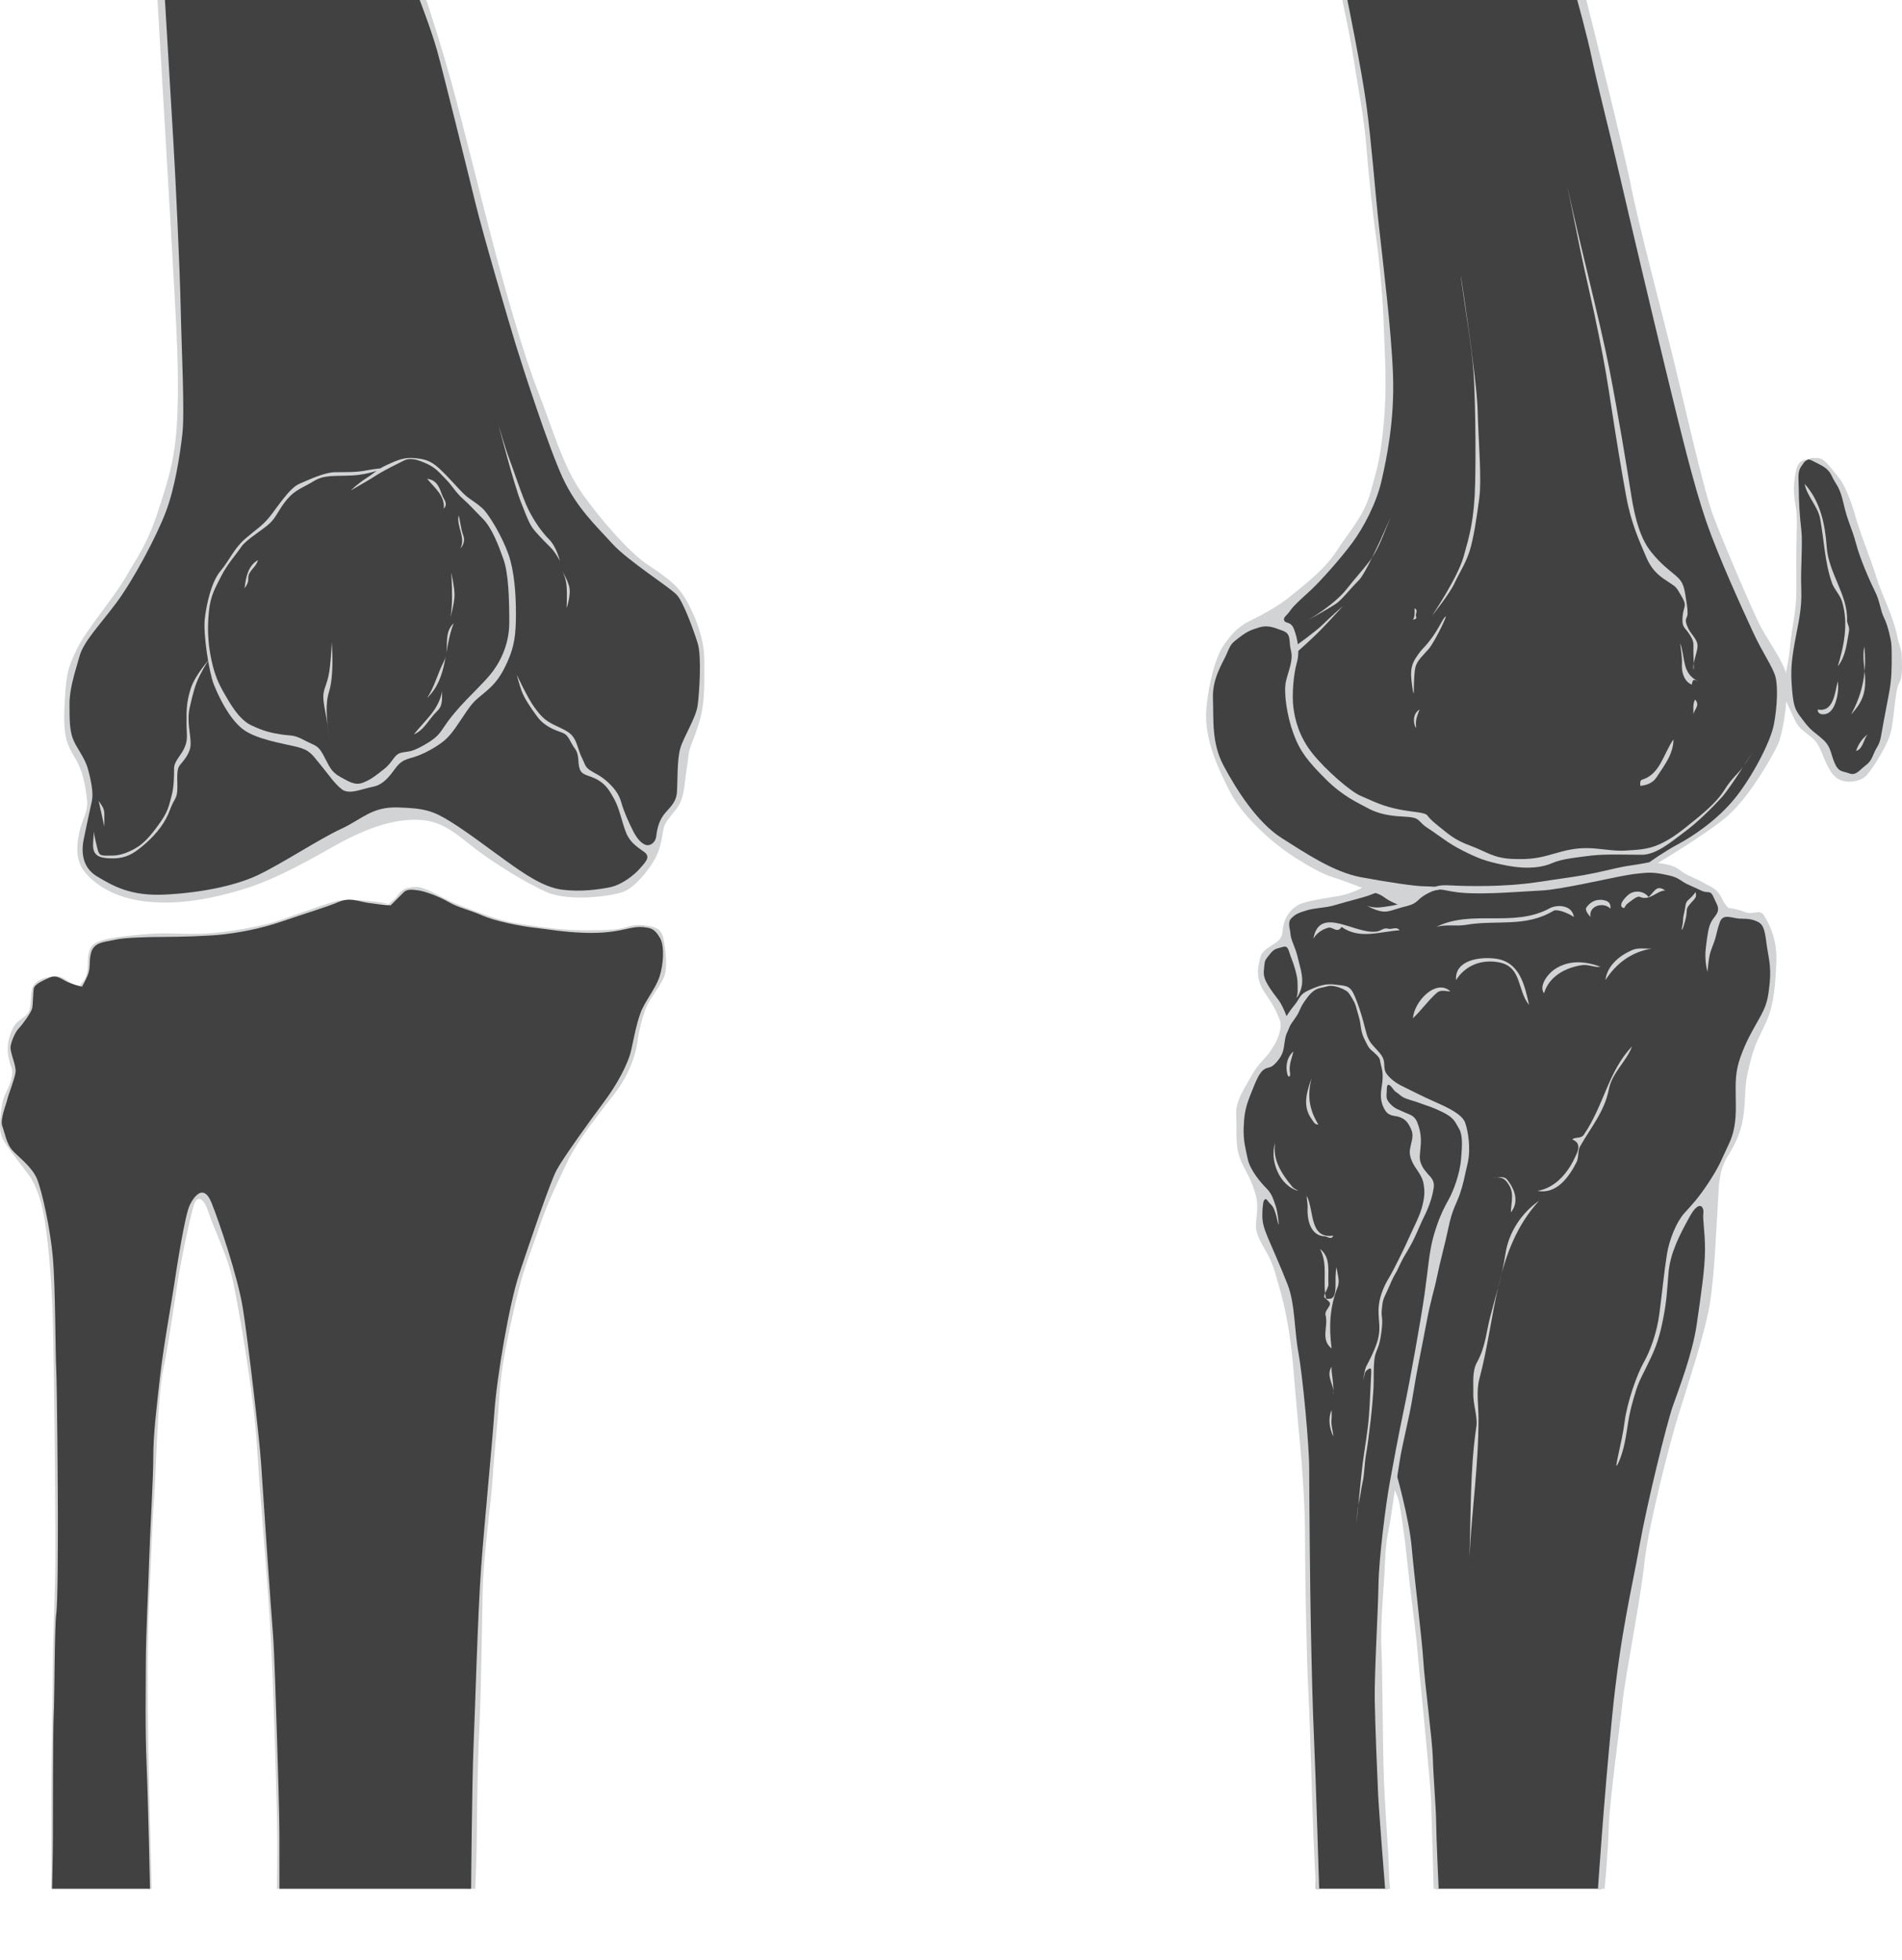 <?xml version="1.0" encoding="UTF-8" standalone="no"?>
<!-- Generator: Adobe Illustrator 12.0.1, SVG Export Plug-In . SVG Version: 6.00 Build 51448)  -->
<svg xmlns:dc="http://purl.org/dc/elements/1.1/" xmlns:cc="http://creativecommons.org/ns#" xmlns:rdf="http://www.w3.org/1999/02/22-rdf-syntax-ns#" xmlns:svg="http://www.w3.org/2000/svg" xmlns="http://www.w3.org/2000/svg" xmlns:sodipodi="http://sodipodi.sourceforge.net/DTD/sodipodi-0.dtd" xmlns:inkscape="http://www.inkscape.org/namespaces/inkscape" version="1.1" id="Layer_1" width="510.845" height="526.296" viewBox="0 0 510.845 526.296" overflow="visible" enable-background="new 0 0 510.845 526.296" xml:space="preserve" inkscape:version="0.47 r22583" sodipodi:docname="Knee_skeleton_lateral_anterior_views.svg"><defs id="defs169"><inkscape:perspective sodipodi:type="inkscape:persp3d" inkscape:vp_x="0 : 263.14801 : 1" inkscape:vp_y="0 : 1000 : 0" inkscape:vp_z="510.845 : 263.14801 : 1" inkscape:persp3d-origin="255.4225 : 175.43201 : 1" id="perspective173"/></defs><sodipodi:namedview pagecolor="#ffffff" bordercolor="#666666" borderopacity="1" objecttolerance="10" gridtolerance="10" guidetolerance="10" inkscape:pageopacity="0" inkscape:pageshadow="2" inkscape:window-width="645" inkscape:window-height="483" id="namedview167" showgrid="false" inkscape:zoom="0.44841684" inkscape:cx="255.4225" inkscape:cy="263.14801" inkscape:window-x="0" inkscape:window-y="0" inkscape:window-maximized="0" inkscape:current-layer="Layer_1"/>
<g id="g3">
	<path fill="#414142" d="M43.407,0h70.203c0,0,3.12,9.806,4.458,14.263c1.337,4.458,5.572,21.396,6.909,26.076   s6.909,27.412,8.469,32.538c1.56,5.126,5.348,16.938,6.686,21.396c1.337,4.457,7.8,24.292,9.806,28.526s8.023,15.155,13.595,20.727   c5.571,5.572,12.48,10.697,14.709,12.48c2.229,1.783,5.794,4.903,6.908,8.692c1.115,3.789,3.121,8.469,3.344,12.258   c0.222,3.789,0.222,10.029-0.669,13.595c-0.892,3.565-2.675,5.794-3.566,9.806c-0.891,4.011-0.891,8.691-1.56,11.589   c-0.668,2.897-1.337,4.681-2.674,6.24s-2.674,3.789-3.12,6.24c-0.446,2.452-1.114,5.126-2.897,7.578   c-1.783,2.451-6.017,6.686-10.474,7.354c-4.458,0.669-9.138,1.561-14.487,0c-5.349-1.56-12.035-6.018-16.938-9.36   c-4.903-3.343-9.583-7.8-14.041-9.583c-4.458-1.783-12.926-2.229-18.944,0.446c-6.017,2.674-20.503,11.144-25.629,13.371   c-5.126,2.229-14.709,6.018-21.395,6.464c-6.686,0.445-14.486,0.892-18.944-0.892c-4.457-1.783-9.806-4.903-10.697-7.355   c-0.892-2.451-1.114-8.022-0.223-10.474c0.892-2.452,2.452-8.023,1.561-10.921c-0.892-2.897-3.566-8.469-4.68-11.812   c-1.115-3.343-1.561-9.806-0.892-12.926c0.668-3.121,1.56-8.692,2.897-11.144c1.337-2.451,6.018-9.137,8.692-13.149   s8.469-12.481,10.475-17.161s4.903-12.703,6.24-18.274c1.337-5.572,2.006-14.041,2.006-20.504c0-6.463-1.56-37.664-1.56-42.79   S43.853,9.36,43.853,9.36L43.407,0z" id="path5"/>
	<path fill="#D1D3D4" d="M114.501,0c0,0,3.789,11.366,6.909,22.732s8.246,32.315,11.144,43.236   c2.897,10.92,8.023,29.195,11.812,38.779c3.789,9.583,6.686,20.058,11.589,27.189c4.903,7.132,13.149,16.492,17.829,19.612   c4.681,3.12,8.023,5.349,10.252,9.137c2.229,3.789,5.126,10.252,5.126,16.492c0,6.24,0.223,11.589-1.337,16.715   c-1.56,5.126-2.675,6.686-2.897,8.915s-0.668,4.458-0.892,6.686c-0.223,2.229-0.668,5.126-1.783,6.909   c-1.114,1.783-3.565,4.012-4.011,6.018s-0.446,4.012-1.783,7.132s-5.572,8.469-8.691,9.806c-3.121,1.338-14.932,2.897-20.95,0.224   c-6.017-2.675-14.041-7.801-18.498-11.144c-4.458-3.343-8.247-7.132-13.595-8.023s-13.372,0.223-24.738,6.687   c-11.366,6.463-18.275,9.806-24.96,11.812c-6.687,2.006-15.378,4.012-24.292,3.343c-8.915-0.668-14.041-4.012-16.938-6.908   c-2.897-2.898-3.566-6.018-2.675-10.921s2.675-6.018,2.229-9.806s-1.115-7.577-3.121-10.92c-2.005-3.343-3.343-5.349-2.897-14.264   s0.892-10.029,3.343-15.155c2.452-5.126,9.806-13.595,13.149-19.389c3.343-5.794,5.795-8.915,8.692-17.829   c2.897-8.915,4.68-14.264,5.126-25.853s-0.223-22.063-0.892-34.544C46.082,64.186,42.293,0,42.293,0h2.006   c0,0,1.56,26.521,2.229,37.441s1.783,34.767,2.006,45.465c0.223,10.697,1.114,27.858,0.446,33.652   c-0.668,5.795-2.006,14.486-4.458,20.95s-8.691,18.275-13.372,24.515s-8.692,10.252-9.806,14.263   c-1.115,4.012-2.674,8.469-2.674,12.703s0,6.909,0.891,9.36c0.892,2.452,3.12,4.903,4.012,8.023c0.891,3.12,1.56,6.686,1.114,8.692   s-1.783,8.246-2.229,10.475s-0.892,7.132,3.566,9.807c4.457,2.674,9.137,5.349,18.275,4.902c9.137-0.445,18.498-2.229,24.738-5.126   c6.24-2.897,16.715-9.806,22.51-12.48c5.794-2.674,8.246-6.017,15.377-5.794s9.36,0.891,14.041,3.788s10.475,7.354,15.155,10.698   c4.681,3.343,9.806,6.908,14.709,7.577c4.903,0.669,10.029,0,13.15-0.669c3.12-0.669,6.462-3.343,7.8-4.903   c1.337-1.56,3.12-3.119,1.337-4.457c-1.783-1.337-3.789-2.451-4.903-5.126c-1.115-2.674-1.783-6.463-3.121-8.914   c-1.337-2.452-2.229-4.012-4.458-5.349c-2.228-1.337-4.234-1.114-4.903-2.897c-0.669-1.783,0-3.789-1.337-5.572   c-1.337-1.783-1.56-3.566-3.343-4.234c-1.783-0.668-4.68-1.56-6.686-4.234c-2.006-2.675-3.565-5.126-4.234-6.909   c-0.668-1.783-1.337-4.457-1.337-4.457s2.897,6.24,4.681,8.691c1.783,2.452,2.897,3.566,5.125,4.68   c2.229,1.115,4.235,1.783,5.349,3.344c1.114,1.56,1.337,3.565,2.229,5.348s0.892,2.674,2.229,3.566   c1.336,0.892,2.674,1.337,4.457,2.897c1.783,1.56,3.343,3.343,4.012,5.794c0.668,2.452,2.006,5.35,3.12,7.577   c1.115,2.229,2.229,3.344,3.343,3.79c1.114,0.444,2.674-0.446,2.897-2.229c0.223-1.783,0.668-4.012,2.006-5.795   c1.337-1.782,3.343-3.119,3.565-6.017c0.223-2.897,0-8.691,0.892-11.812c0.891-3.12,4.234-8.246,4.68-11.589   c0.446-3.343,1.115-13.149,0-16.714c-1.114-3.566-3.789-10.92-5.572-12.927c-1.783-2.005-13.148-9.137-17.384-13.817   c-4.234-4.68-9.583-9.583-13.372-17.829c-3.789-8.246-10.697-29.641-12.48-35.436c-1.783-5.794-8.692-29.195-10.92-38.333   c-2.229-9.138-8.691-35.213-10.252-40.785C115.838,8.023,112.718,0,112.718,0H114.501z" id="path7"/>
	<path fill="#D1D3D4" d="M94.221,131.713c0,0,1.783-1.783,4.234-3.343s2.674-2.229,5.572-3.566c2.897-1.337,4.68-2.006,7.132-1.783   c2.451,0.223,4.234,0.446,6.686,2.674s4.68,4.903,6.463,6.686c1.783,1.783,3.121,2.228,5.126,4.011   c2.006,1.783,5.572,8.023,7.132,12.481c1.56,4.458,2.006,10.474,2.006,16.046s-0.446,8.692-2.229,12.704   c-1.783,4.012-3.343,6.017-6.018,8.246c-2.674,2.229-3.12,2.451-5.126,5.349c-2.005,2.897-3.789,6.018-6.017,7.8   c-2.229,1.783-5.572,3.566-7.8,4.234s-3.343,0.892-4.68,2.452c-1.337,1.56-3.12,4.903-6.463,5.572   c-3.343,0.668-6.463,2.228-8.469,0.668c-2.005-1.56-3.566-4.012-5.794-6.686s-2.674-3.789-6.24-4.68s-11.144-2.006-14.709-4.903   c-3.566-2.897-6.241-8.469-7.578-11.812c-1.337-3.343-2.897-13.594-2.452-17.606s1.783-10.029,4.234-12.926   c2.452-2.898,3.566-6.018,6.686-8.692c3.12-2.674,4.458-3.343,6.463-5.794c2.006-2.452,5.349-7.801,8.023-8.915   s6.686-3.12,9.806-3.12s5.794,0,8.023-0.446c2.229-0.446,4.903-0.668,4.903-0.668s-3.789,1.783-8.692,2.006   c-4.903,0.223-7.354-0.223-10.251,1.56c-2.897,1.783-4.903,2.229-7.132,4.903c-2.229,2.674-2.674,4.457-4.458,6.24   c-1.783,1.783-6.463,4.457-7.8,6.463c-1.337,2.006-3.789,4.68-5.349,7.8c-1.56,3.121-2.897,5.126-3.343,9.583   c-0.445,4.458-0.223,8.246,0.446,11.812c0.669,3.565,1.56,6.463,3.343,9.583c1.783,3.12,4.234,7.577,7.578,9.138   c3.343,1.56,5.125,2.006,8.023,2.452c2.897,0.446,3.343,0,6.24,1.56c2.897,1.561,3.565,1.115,5.126,4.012   c1.56,2.897,2.006,4.458,4.457,5.794c2.452,1.337,4.012,2.452,6.24,1.56s3.566-2.006,5.794-3.789   c2.229-1.783,2.452-3.789,4.458-4.234s2.452,0,6.018-2.006c3.565-2.006,4.234-3.12,5.571-5.126   c1.337-2.006,2.674-3.565,4.458-5.572c1.783-2.005,5.571-5.572,7.8-8.246c2.229-2.674,5.126-7.578,5.126-14.041   c0-6.463-0.223-13.149-1.56-16.938c-1.337-3.789-3.12-8.469-5.572-10.92c-2.452-2.452-3.343-3.566-5.349-5.349   c-2.005-1.783-2.897-3.566-4.457-5.126s-2.674-3.12-5.126-4.234s-4.457-1.783-6.24-0.892c-1.783,0.892-4.457,2.229-6.018,3.12   c-1.56,0.892-2.451,1.56-4.011,2.452S94.221,131.713,94.221,131.713z" id="path9"/>
	<path fill="#D1D3D4" d="M118.783,133.034c0.443,1.196,1.65,2.219,0.398,3.583c0.352-3.517-2.414-5.54-4.458-8.023   C117.372,128.901,118.009,130.942,118.783,133.034z" id="path11"/>
	<path fill="#D1D3D4" d="M124.428,143.788c0.458,1.193,0.157,2.5-0.789,3.527c1.554-3.059-1.133-5.9-0.446-8.915   C123.677,140.173,123.745,142.008,124.428,143.788z" id="path13"/>
	<path fill="#D1D3D4" d="M119.212,177.64c1.712-3.288-0.387-7.407,2.644-10.268c-2.679,6.616-1.454,14.671-7.132,20.058   C116.732,184.397,117.526,180.878,119.212,177.64z" id="path15"/>
	<path fill="#D1D3D4" d="M117.4,190.997c-2.206,2.047-3.332,4.986-6.241,6.239c2.995-3.826,6.675-6.574,7.577-11.589   C118.661,187.524,119.046,189.47,117.4,190.997z" id="path17"/>
	<path fill="#D1D3D4" d="M66.686,155.331c0.065,1.134-0.455,1.869-0.992,2.681c0.337-3.029,0.948-6.09,3.566-7.578   C68.868,152.342,66.569,153.322,66.686,155.331z" id="path19"/>
	<path fill="#D1D3D4" d="M89.095,172.498c0,0-0.223,6.24-0.892,9.138c-0.668,2.897-1.56,3.789-1.337,6.24   c0.223,2.451,0.891,4.903,1.114,6.909c0.223,2.006,0.668,4.68,0.668,4.68s-1.114-6.241-0.892-10.029   c0.223-3.789,0.892-3.12,1.337-7.577C89.541,177.401,89.095,172.498,89.095,172.498z" id="path21"/>
	<path fill="#D1D3D4" d="M120.964,165.812c0,0,0.446-2.006,0.446-5.572c0-3.565-0.223-6.463-0.223-6.463s0.891,3.789,0.891,6.017   C122.079,162.023,120.964,165.812,120.964,165.812z" id="path23"/>
	<path fill="#D1D3D4" d="M133.891,114.107c0,0,4.012,15.601,6.018,20.727c2.005,5.126,2.451,6.24,3.789,7.801   c1.337,1.56,2.897,3.12,4.234,4.457s2.452,3.566,2.452,3.566s-0.892-3.789-2.897-5.795c-2.005-2.005-4.011-4.903-5.572-8.023   c-1.56-3.12-4.234-11.366-5.125-13.595C135.896,121.016,133.891,114.107,133.891,114.107z" id="path25"/>
	<path fill="#D1D3D4" d="M150.828,153.109c0,0,1.115,1.56,1.337,4.234c0.223,2.674,0,6.018,0,6.018s1.337-3.789,0.669-6.018   C152.166,155.114,150.828,153.109,150.828,153.109z" id="path27"/>
	<path fill="#D1D3D4" d="M26.47,215.065c1.114,1.561,1.56,2.229,1.56,3.565c0,1.338,0,3.344,0,3.344s-0.669-2.897-0.892-4.012   C26.915,216.849,26.47,215.065,26.47,215.065z" id="path29"/>
	<path fill="#D1D3D4" d="M25.132,223.312c0.223,2.897-1.56,6.686,3.343,7.132c4.903,0.445,7.132-0.892,10.475-3.789   c3.343-2.897,5.572-6.018,6.687-9.138c1.114-3.12,2.005-2.897,2.005-6.017s-0.223-4.903,0.669-6.017   c0.891-1.115,2.897-3.12,2.897-5.795c0-2.674-1.114-6.018-0.223-9.806c0.892-3.789,1.337-5.794,2.675-8.469   c1.337-2.675,2.451-4.234,2.451-4.234s-3.789,4.234-4.903,7.8c-1.114,3.565-1.114,5.572-1.114,8.915   c0,3.343,0.446,4.457-0.446,6.686c-0.892,2.229-2.897,3.789-2.897,5.794s0,4.903-0.668,7.354c-0.668,2.452-0.891,4.011-2.897,6.909   c-2.006,2.897-4.012,5.35-6.018,6.686c-2.006,1.338-4.68,2.452-6.909,2.452s-3.343,0.223-3.789-0.892   C26.024,227.769,25.132,223.312,25.132,223.312z" id="path31"/>
	<path fill="#D1D3D4" d="M104.473,242.7c0,0-10.029-1.782-14.264-0.668s-12.926,4.457-16.492,5.571   c-3.565,1.114-12.926,2.897-18.721,3.12c-5.794,0.224-8.915-0.223-13.372,0c-4.457,0.224-10.029,0.892-12.257,1.337   c-2.229,0.446-4.458,1.115-5.126,2.675c-0.668,1.561-0.668,3.12-0.668,4.681c0,1.56-0.446,3.119-1.114,4.011   c-0.669,0.891-2.006,2.006-2.229,4.234c-0.223,2.229-0.668,3.789,0,6.018c0.669,2.229,0.892,3.566,2.897,5.125   c2.006,1.561,2.674,1.338,3.343,4.012c0.668,2.676,0.223,5.127,2.005,6.463c1.783,1.338,2.675,1.338,4.012,2.453   c1.337,1.113,2.006,1.113,2.229,3.342c0.223,2.229,1.337,4.012,2.674,6.24c1.337,2.229,6.909,6.91,10.252,10.475   c3.343,3.566,4.903,3.789,7.8,12.258s5.572,12.703,7.132,20.059c1.56,7.354,5.571,29.863,6.463,44.572s2.674,33.207,3.566,48.809   c0.892,15.6,1.56,41.898,1.783,50.145c0.223,8.246,0,19.611,0,19.611h1.337c0,0,0.446-21.84-0.446-38.109   c-0.891-16.27-1.114-25.629-2.006-41.453c-0.891-15.824-1.783-32.539-2.674-43.459c-0.891-10.92-2.006-22.732-2.897-26.297   c-0.892-3.566-1.337-7.801-2.452-13.15s-4.903-17.605-6.909-22.062c-2.005-4.459-4.011-7.578-6.017-10.029   c-2.005-2.453-6.463-6.688-8.915-8.916c-2.451-2.229-4.234-3.119-5.349-5.348c-1.115-2.229-1.337-2.898-1.783-4.904   c-0.445-2.006-1.56-2.674-3.12-3.342s-2.897-0.668-4.012-3.344c-1.114-2.674-1.337-3.789-2.005-5.348   c-0.668-1.561-4.012-2.676-4.68-5.35c-0.669-2.674-2.006-3.789-1.56-6.018s1.114-4.234,2.452-5.795   c1.337-1.559,1.337-3.565,1.56-5.571c0.223-2.006-0.668-2.229,0.892-4.012c1.56-1.783,2.229-1.783,5.349-2.006   c3.12-0.223,4.903-0.669,10.697-0.669s8.469,0.446,13.595,0c5.126-0.445,10.698-1.337,14.264-2.451   c3.565-1.114,7.131-2.451,11.143-3.565s6.24-2.229,8.692-2.897s3.789-0.892,6.017-0.892s5.126,0.669,5.126,0.669L104.473,242.7z" id="path33"/>
	<path fill="#D1D3D4" d="M29.589,255.404c0,0,2.006,0,9.138-0.223c7.132-0.224,9.36-0.224,13.372,0   c4.011,0.223,4.903,0.668,8.915,1.782s5.794,2.675,10.029,2.229c4.234-0.445,5.794-1.56,10.029-2.675   c4.234-1.113,5.349-2.451,6.018-3.565s1.783-1.337,2.675-2.896c0.891-1.561,2.005-2.675,2.005-2.675l0.668-0.892l-3.12,0.445   c0,0,0.223-1.113,2.229-1.337c2.006-0.223,2.897-0.223,4.457,0.224c1.56,0.445,1.114,1.56,2.897,0.891   c1.783-0.668,2.452-0.445,4.011-2.229c1.561-1.783,1.561-1.783,2.897-2.896c1.337-1.114,1.56-2.675,3.789-3.121   c2.229-0.445,3.12-0.445,6.018,0.892c2.897,1.338,4.68,2.675,10.252,4.681c5.571,2.006,8.469,3.343,14.709,4.234   s10.697,1.56,16.938,1.56c6.24,0,8.691-0.223,10.92-0.891c2.229-0.669,3.566-0.669,6.017-0.224   c2.452,0.446,3.343,1.338,3.789,3.566s1.114,7.354,0.223,9.806c-0.892,2.453-3.789,5.794-4.903,8.47   c-1.114,2.674-2.006,6.686-2.452,9.805c-0.446,3.121-2.229,8.246-5.572,12.703c-3.343,4.457-10.252,12.703-13.372,19.391   c-3.12,6.686-5.126,10.475-7.577,17.828c-2.452,7.355-3.789,9.361-6.24,20.059s-3.789,17.383-4.235,24.738   c-0.445,7.354-1.337,14.486-1.783,21.617s-2.452,20.727-2.674,30.311c-0.223,9.582-0.446,27.857-0.891,36.771   c-0.446,8.916-0.669,21.619-0.669,27.189c0,5.572-0.446,16.27-0.446,16.27h-2.674c0,0,0-22.955,0.892-43.682   c0.891-20.727,1.783-34.098,3.12-53.486c1.337-19.391,3.789-43.236,5.349-54.604c1.56-11.365,6.686-24.516,8.469-29.641   c1.783-5.127,8.023-15.602,10.252-19.836c2.229-4.234,9.583-10.697,12.257-15.377c2.675-4.68,2.675-7.131,2.675-8.691   s-0.223-2.229-2.006,0.223s-3.343,2.896-4.458,4.68c-1.114,1.783-3.343,4.234-3.343,4.234s3.343-5.348,5.126-7.799   c1.783-2.453,2.451-3.566,2.674-6.91c0.223-3.342-0.223-5.57-0.446-7.801c-0.223-2.229-0.223-3.342-0.223-3.342   s1.337,4.457,1.561,6.908c0.223,2.451-0.669,3.789,0,4.68c0.668,0.893,0.446,2.898,2.006-0.668c1.56-3.566,2.005-5.348,3.343-7.131   s3.12-4.457,4.012-6.687c0.892-2.229,1.114-5.349,0.668-7.131c-0.446-1.783-0.223-3.344-1.783-4.458   c-1.56-1.114-1.56-2.006-4.457-1.337c-2.897,0.669-8.469,2.006-16.27,1.783c-7.8-0.223-14.709-1.783-19.389-3.12   c-4.68-1.338-9.137-2.229-12.926-4.458c-3.789-2.229-6.686-3.565-8.469-3.788c-1.783-0.223-3.343-1.114-4.903,0.223   c-1.561,1.337-3.343,3.12-4.458,4.234s-4.68,3.12-4.68,3.12s1.337,0.669,3.566,0.669s4.457,0.445,4.457,0.445s-4.68,0.669-6.686,0   c-2.006-0.669-2.675-0.892-4.458-1.337c-1.783-0.446-1.783-0.892-2.674-0.446c-0.892,0.446-0.892,1.114-1.783,2.229   c-0.892,1.114-2.006,2.896-3.789,4.457c-1.783,1.56-4.68,3.343-7.578,4.234c-2.897,0.892-5.349,3.12-9.583,2.897   s-7.132-2.229-10.92-3.12c-3.789-0.893-5.572-1.337-9.583-1.561c-4.012-0.223-9.138,0-11.812,0s-9.806-0.445-9.806-0.445" id="path35"/>
	<path fill="#D1D3D4" d="M128.096,249.832c0,0,8.246,4.681,13.817,5.35c5.572,0.668,9.36,0.668,12.926,0.445   c3.566-0.223,13.818-1.783,16.046-2.006c2.229-0.223-15.824,1.337-20.058,1.337s-9.137-1.337-13.595-2.451   C132.776,251.393,128.096,249.832,128.096,249.832z" id="path37"/>
	<path fill="#D1D3D4" d="M139.908,259.639c0,0,1.114,2.229,5.794,2.451s6.686-0.445,8.691-1.114   c2.006-0.668,7.355-2.229,7.355-2.229s-7.577,2.674-11.366,2.674s-7.578-0.668-7.578-0.668L139.908,259.639z" id="path39"/>
	<path fill="#D1D3D4" d="M108.485,261.772c2.255,0.02,4.845-0.242,6.433,0.893c2.537,1.813,5.564,2.797,8.721,2.768   c-4.479,0.619-8.066-2.221-12.145-2.956c-1.761-0.317-4.399,0.017-6.576,0.727C106.02,262.526,107.015,261.759,108.485,261.772z" id="path41"/>
	<path fill="#D1D3D4" d="M130.832,263.363c1.082-0.418,1.708-1.773,3.059-1.496c-1.927,3.068-5.774,3.382-8.915,3.566   C126.508,263.65,128.886,264.117,130.832,263.363z" id="path43"/>
	<path fill="#D1D3D4" d="M102.178,265.839c0.371-0.627,1.561-0.248,1.403-1.297c-0.888,4.594-5.753,4.906-9.36,4.01   C97.039,267.556,100.349,268.941,102.178,265.839z" id="path45"/>
	<path fill="#D1D3D4" d="M128.252,321.195c-0.537,1.84-2.344,3.756-2.68,5.381c-2.066,9.982,0.716,19.295-2.591,28.82   c-4.443,12.803-4.765,25.895-6.237,39.227c-0.417,3.771-1.252,8.096-1.611,11.746c-1.866,18.984-2.235,37.932-2.191,56.969   c-0.73-26.34,1.963-52.545,3.168-78.893c0.656-14.338,4.525-26.969,7.436-41.473c0.237-1.18-1.3-1.193-1.625-1.098   c-3.125,0.92-3.476,4.646-5.414,6.91c2.342-5.969,7.577-7.355,6.686-17.83c-3.296,0.561-4.709,3.781-7.284,5.039   c-3.455,1.689-7.399,2.09-11.405,2.738c-2.387,0.385-3.606,3.441-3.824,4.811c-0.845,5.303-2.632,10.4-2.223,15.955   c0.315,4.279-2.862,7.666-4.237,11.574c0.342-5.721,6.635-10.768,2.847-15.844c-0.11-0.146-1.066,1.574-2.401,1.135   c5.852-2.977,3.806-9.912,5.969-15.082c0.352-0.842,1.401-1.705,2.166-2.064c3.256-1.529,7.075-1.736,10.452-2.867   c4.324-1.445,8.376-5.814,10.57-9.68c4.496-7.922,2.844-15.107,4.533-18.154c2.228-4.021,4.69-7.232,5.535-12.326   c0.019,0.77-0.237,1.91,0.48,2.047c2.181,0.418-0.613-2.908,1.748-2.939c-2.145,5.205-3.94,10.061-6.43,15.059   C128.296,313.154,129.367,317.378,128.252,321.195z" id="path47"/>
	<path fill="#D1D3D4" d="M74.327,339.396c-0.624-3.523-2.677-6.574-1.947-10.223c3.315,13.254,7.72,26.338,8.023,40.115   C79.112,359.126,76.159,349.748,74.327,339.396z" id="path49"/>
	<path fill="#D1D3D4" d="M90.725,324.285c-0.609,2.883-0.118,5.688-0.961,8.453c-0.279-8.008,0.731-18.783,8.914-22.287   C95.036,314.498,91.917,318.648,90.725,324.285z" id="path51"/>
	<path fill="#D1D3D4" d="M62.192,313.554c-0.654-2.318-1.828-4.346-2.293-6.668c0.796-0.107,1.613,0.09,1.688,0.9   c0.323,3.492,1.678,7.104,4.998,8.459C65.083,315.47,63.162,316.99,62.192,313.554z" id="path53"/>
	<path fill="#D1D3D4" d="M116.042,301.5c-0.704,0.355-1.275,0.787-1.764,1.375c-0.181-2.133,2.566-3.078,4.458-3.119   C117.842,300.349,117.004,301.011,116.042,301.5z" id="path55"/>
	<path fill="#D1D3D4" d="M41.73,279.712c0.069-0.453,0.5-1.037,1.231-0.908c-0.633,2.729,1.326,4.648,2.675,6.688   C43.63,284.023,41.278,282.681,41.73,279.712z" id="path57"/>
	<path fill="#D1D3D4" d="M38.603,279.595c0.599,0.582,1.306,0.904,1.238,1.885c-4.821-2.439-5.471-9.873-3.566-14.711   C35.6,271.109,35.139,276.23,38.603,279.595z" id="path59"/>
	<path fill="#D1D3D4" d="M54.918,300.261c1.381,1.732,3.256,1.887,4.981,2.613c-3.077,0.068-5.551-2.008-7.513-4.1   c-0.945-1.008-1.6-2.191-2.739-3.479C52.219,296.072,53.369,298.32,54.918,300.261z" id="path61"/>
	<path fill="#D1D3D4" d="M30.165,300.81c2.921,1.344,5.327,5.566,2.99,8.305c0.223-2.83-0.453-7.373-4.01-7.348   c-1.544,0.012-1.909,2.053-2.676,3.336c-0.178-4.711,3.884-9.098-0.653-12.662c-1.218-0.959-2.716-1.799-4.134-2.68   c-1.656-1.029,0.736-3.137-0.562-4.717c-3.122-3.799-6.357-0.107-9.36,1.338c4.415-4.73,4.357-11.201,2.229-16.938   c3.493,3.959,0.217,9.768,3.103,13.484c0.697,0.898,4.213-0.027,4.524,1.74c0.71,4.023,2.966,6.109,6.085,8.115   C30.73,294.732,26.979,299.343,30.165,300.81z" id="path63"/>
	<path fill="#D1D3D4" d="M39.939,319.408c-0.966,2.252-1.18,4.738-1.881,7.09c0-2.08-0.492-4.346,0.246-6.139   c1.333-3.24,3.1-7.062,0.632-10.344c-0.609-0.811-1.691,0.793-2.215-0.455c0.892,0,2.01-0.301,2.548,0.15   C42.125,312.105,41.296,316.25,39.939,319.408z" id="path65"/>
	<path fill="#D1D3D4" d="M89.095,410.519c0,0,1.783,26.074,2.229,33.652c0.446,7.576,1.114,14.709,1.114,18.498   s2.229,32.537,2.229,32.537s-2.229-47.693-2.674-53.264C91.546,436.371,89.095,410.519,89.095,410.519z" id="path67"/>
	<path fill="#D1D3D4" d="M22.124,264.765c0,0-1.114,0.334-3.008-0.781c-1.895-1.113-2.786-2.117-5.015-1.783s-3.9,0.892-5.015,2.341   c-1.114,1.447-0.557,5.459-1.337,7.131c-0.78,1.672-3.231,2.117-4.346,4.568c-1.114,2.451-1.671,4.791-1.114,7.689   c0.557,2.896,1.449,3.008,0.78,5.795c-0.668,2.785-2.229,4.346-2.563,7.242c-0.334,2.898-1.002,6.129,0.112,8.58   s5.014,7.133,7.131,10.029c2.117,2.898,3.455,7.244,4.234,12.035c0.78,4.791,1.672,12.814,2.118,24.293   c0.445,11.477,0.78,55.27,0.78,64.408c0,9.137-0.668,24.068-0.668,30.086s-0.446,26.299-0.446,32.984s0,27.857,0,27.857h0.668   c0,0,0.446-27.412,0.446-36.326c0-8.916,0.223-23.848,0.668-33.207c0.446-9.361,0.892-39.002,0.669-49.031   c-0.223-10.029,0-31.201-0.223-39.893c-0.223-8.691-0.892-18.498-2.229-24.516c-1.337-6.018-3.566-10.027-6.24-12.703   C4.852,308.892,2.4,308,1.955,305.103c-0.446-2.896-0.892-5.795-0.223-7.801s2.452-4.012,2.897-6.018   c0.446-2.006,0.669-4.68,0-6.24c-0.668-1.559-1.56-2.229-0.891-4.234c0.668-2.006,1.337-2.896,2.897-5.125s2.452-2.451,2.675-4.457   c0.223-2.006-0.669-2.676,0.223-4.682c0.891-2.004,0.891-2.896,2.674-3.342s1.56-1.115,3.566-0.223   c2.006,0.891,2.674,1.561,3.565,1.783C20.229,264.988,22.124,264.765,22.124,264.765z" id="path69"/>
	<path fill="#D1D3D4" d="M52.322,315.578c0,0-2.452,5.125-4.457,16.715c-2.006,11.59-5.126,24.516-5.795,33.652   c-0.668,9.139-5.126,36.773-5.349,45.91c-0.223,9.139-1.783,30.311-2.229,41.008s-1.56,45.688-1.56,45.688l2.452-50.145   c0,0,0.891-23.178,1.783-30.979s2.229-18.498,2.452-20.949c0.223-2.451,1.114-6.24,1.114-6.24s-1.337,29.641-1.56,36.996   c-0.223,7.354-0.892,23.4-0.668,29.641c0.223,6.24,0.223,25.852,0.445,32.984c0.223,7.131,0.669,17.383,0.669,17.383h1.114   c0,0-0.668-24.516-0.892-39.002c-0.223-14.484-0.223-28.971,0.223-38.332c0.446-9.359,0.892-22.287,1.337-27.635   c0.446-5.35,0.892-27.189,2.452-34.545c1.56-7.354,3.343-20.727,4.458-26.967c1.114-6.24,3.343-16.492,4.011-17.828   c0.669-1.338,1.783-1.561,3.12,1.113S52.322,315.578,52.322,315.578z" id="path71"/>
	<path fill="#D1D3D4" d="M37.613,330.064c0,0-1.115,2.229-0.669,6.908c0.446,4.682,0.223,10.922,0.223,10.922   s0.446-9.361,0.446-11.812S37.613,330.064,37.613,330.064z" id="path73"/>
	<g id="g75">
		<path fill="#414142" d="M361.214,0h63.517c0,0,3.343,12.035,5.126,19.835s6.909,29.641,9.137,37.888    c2.229,8.246,10.476,44.35,12.927,54.825c2.451,10.475,8.246,30.31,10.252,35.213c2.006,4.903,7.577,16.714,8.915,19.612    c1.337,2.897,3.788,6.909,4.902,9.36c1.114,2.451,2.452,7.131,2.452,7.131l2.006-0.668c0,0,0.223-5.348,0.891-9.806    c0.669-4.458,1.783-8.692,1.783-12.704c0-4.011,0-10.475,0-15.824c0-5.348-0.669-11.588-0.669-14.708c0-3.121,0-4.458,1.338-5.572    c1.337-1.114,3.12-2.229,4.902-0.669c1.783,1.561,4.458,3.343,6.018,7.132s4.681,14.709,6.909,20.058    c2.229,5.349,4.68,11.812,5.794,15.823c1.115,4.012,2.229,11.589,1.783,14.932c-0.445,3.343-1.114,9.36-2.006,12.703    c-0.892,3.344-2.006,6.687-3.565,8.915c-1.561,2.229-2.229,4.235-4.681,4.68c-2.451,0.446-5.349,0.223-6.909-2.897    c-1.56-3.12-2.228-4.68-3.788-6.463c-1.561-1.782-2.897-2.451-4.457-4.68c-1.561-2.228-3.12-6.24-3.12-6.24v-2.229l-2.452,1.115    c0,0-0.223,5.572-1.783,10.252c-1.56,4.68-3.565,9.36-6.462,13.594c-2.898,4.235-4.012,6.909-7.355,8.692    c-3.343,1.783-10.029,6.909-10.029,6.909l-7.354,4.68l-2.007,1.56c0,0,3.121,0.446,5.35,1.561s5.794,3.343,7.8,4.012    s3.12,0.892,4.012,2.229c0.892,1.338,2.897,4.234,2.897,4.234s2.229,0.669,4.234,1.114c2.006,0.446,4.012,1.114,4.68,1.114    c0.669,0,2.229,1.783,2.675,3.566c0.446,1.782,1.337,3.565,1.337,8.022c0,4.458-0.223,8.468-1.114,11.367    c-0.891,2.896-2.674,6.24-3.789,8.914c-1.113,2.674-2.005,4.682-2.896,9.361s-0.446,10.475-1.114,12.48    c-0.669,2.006-1.783,4.902-2.897,8.023c-1.114,3.119-3.12,8.021-3.12,8.021s-1.114,4.012-1.337,8.246    c-0.223,4.236,0.892,8.023-0.669,15.379c-1.561,7.354-1.783,14.039-3.343,20.057c-1.561,6.018-6.018,18.945-7.354,24.07    c-1.338,5.125-4.903,18.721-6.241,26.521c-1.336,7.801-5.349,27.635-6.908,39.893s-2.451,18.943-2.897,26.744    c-0.445,7.801-2.451,29.863-2.451,29.863h-44.351c0,0-0.668-28.973-1.783-38.777c-1.113-9.807-2.451-23.402-3.343-32.316    s-1.56-16.938-2.451-21.84c-0.892-4.904-2.229-12.703-2.229-12.703l-1.783-4.012c0,0-2.229,15.377-2.674,21.617    c-0.446,6.24-1.115,15.824-1.115,22.51s0.224,12.926,0.224,18.943s0.223,15.822,0.445,21.172s0.892,14.709,0.892,14.709    l0.892,10.697h-19.39c0,0,0-10.475-0.223-16.27c-0.223-5.793-0.669-20.725-0.892-29.418c-0.223-8.691-0.892-20.949-0.892-27.412    s0.446-13.594,0-20.949c-0.445-7.354-0.445-17.383-1.114-23.623s-1.114-17.385-2.229-25.186    c-1.114-7.799-2.897-17.16-4.012-20.947c-1.114-3.789-3.789-8.023-4.681-10.477c-0.891-2.451-1.336-5.348-1.113-7.799    s0.445-3.344-0.446-6.463c-0.892-3.121-3.565-6.018-4.011-9.139c-0.446-3.119-1.338-9.805,0-13.148    c1.336-3.344,2.005-6.686,4.68-9.584c2.674-2.896,5.349-6.24,5.795-7.576c0.445-1.338,0.445-5.572-0.446-7.801    s-2.897-4.012-3.789-6.463c-0.891-2.453-2.005-4.235-1.113-6.241c0.891-2.006,2.005-3.789,3.565-4.681    c1.56-0.891,2.674-1.114,2.896-3.119c0.224-2.006-0.891-3.121,0.892-4.903c1.783-1.783,2.675-2.229,5.572-2.897    c2.896-0.669,8.022-1.114,10.252-2.006c2.228-0.892,7.577-3.343,7.577-3.343s-4.012-0.224-8.246-2.229    c-4.234-2.006-10.475-4.234-16.047-8.691c-5.571-4.458-10.028-8.024-13.148-13.373s-5.795-8.469-6.687-14.932    c-0.891-6.463-1.113-9.806,0-14.041c1.114-4.234,2.006-8.246,3.566-10.475c1.56-2.228,6.686-5.348,9.36-7.131    c2.674-1.783,7.354-4.011,10.92-7.578c3.566-3.565,8.246-7.8,12.035-13.149c3.788-5.349,6.909-9.137,8.469-15.6    c1.561-6.463,3.12-16.493,3.12-24.738c0-8.246-0.223-15.155-0.892-22.063c-0.668-6.909-1.114-11.812-1.783-18.721    c-0.668-6.909-1.337-15.824-2.451-23.847c-1.114-8.023-2.229-14.263-2.897-19.612S361.214,0,361.214,0z" id="path77"/>
		<path fill="#414142" d="M22.012,264.988c0,0-2.897-0.67-4.458-1.561c-1.56-0.892-2.674-1.56-4.234-0.892    c-1.56,0.669-4.011,1.783-4.234,2.898c-0.223,1.113-0.223,4.234-0.446,5.35c-0.223,1.113-2.674,4.457-3.566,5.348    c-0.891,0.891-2.006,3.344-2.229,4.902c-0.223,1.561,1.56,5.127,1.337,6.91c-0.223,1.783-2.006,6.24-2.229,7.354    c-0.223,1.115-2.006,5.35-1.337,7.133c0.668,1.783,1.114,4.68,2.674,6.463s5.349,4.457,6.686,7.801    c1.337,3.342,3.566,13.371,4.234,21.172c0.668,7.799,0.668,25.406,0.891,29.863c0.223,4.457,0.446,33.43,0.446,39.447    s0,23.178-0.446,26.299c-0.446,3.119-0.446,23.178-0.668,26.967s-0.223,29.863-0.223,33.43s-0.223,13.371-0.223,13.371h26.298    c0,0-0.446-22.285-0.892-32.984c-0.446-10.697-0.223-20.502-0.223-27.635c0-7.131,0.668-20.281,0.892-27.635    c0.223-7.355,1.114-21.842,1.114-27.859s0.892-13.148,1.783-21.172s3.12-20.281,3.789-24.738    c0.669-4.457,2.897-18.943,4.234-21.617c1.337-2.674,3.789-5.572,5.795-0.668c2.005,4.902,7.131,20.057,8.469,28.525    s4.458,34.768,4.903,41.898c0.445,7.133,2.674,39.67,3.12,44.797c0.446,5.125,0.892,21.617,1.115,28.08    c0.223,6.465,0.668,21.842,0.668,26.299s0,14.709,0,14.709h51.482c0,0,0.223-28.525,0.668-38.777s1.115-34.99,2.006-47.248    c0.892-12.258,2.897-32.316,3.566-41.898c0.669-9.584,4.012-29.195,6.686-37.219s8.246-24.516,10.029-27.857    c1.783-3.344,9.361-13.818,12.704-18.275c3.343-4.459,6.463-10.029,7.354-14.041c0.892-4.012,1.337-6.686,2.452-9.807    c1.114-3.119,4.011-6.463,5.126-9.806c1.114-3.343,1.337-8.246,0.223-10.252c-1.114-2.005-2.006-2.674-3.343-2.896    c-1.337-0.223-2.451-0.446-5.348,0.223c-2.898,0.669-6.463,1.337-12.035,1.114s-8.915-0.892-12.926-1.337    c-4.012-0.446-10.697-1.783-14.264-3.343c-3.565-1.561-6.24-2.006-8.915-3.566c-2.674-1.56-6.463-2.897-8.023-3.12    s-3.12-0.445-4.012,0.446s-3.566,3.565-3.566,3.565s-3.12-0.223-6.017-0.669c-2.897-0.445-4.903-1.56-8.023-0.223    c-3.12,1.337-8.469,2.897-14.932,5.126c-6.463,2.229-12.257,3.12-16.046,3.566c-3.789,0.445-11.812,0.668-16.046,0.668    s-10.475,0.223-12.48,0.669c-2.006,0.445-4.458,0.668-5.572,1.56s-1.337,1.783-1.56,3.12s0,2.675-0.445,4.235    C23.35,262.759,22.012,264.988,22.012,264.988z" id="path79"/>
		<path fill="#D1D3D4" d="M426.067,0c0,0,10.029,39.893,12.034,50.145c2.007,10.252,8.469,34.544,11.144,45.464    s8.246,35.658,10.698,42.345c2.451,6.686,10.92,26.521,12.926,30.31c2.006,3.789,6.24,9.583,6.909,12.926    s-0.446,15.155-2.452,19.167c-2.005,4.011-8.022,14.486-14.04,19.389c-6.018,4.903-18.052,12.035-18.052,12.035    s3.788,0.224,5.794,1.783s2.675,1.56,4.903,2.675c2.229,1.113,2.451,1.336,3.789,2.005c1.337,0.669,2.451,2.229,2.896,3.344    c0.446,1.113,1.561,2.229,1.561,2.229s2.229,0.223,4.457,1.114s4.012-0.892,5.126,0.892c1.114,1.782,3.565,6.017,3.343,12.257    c-0.223,6.24-0.669,11.812-2.674,16.269c-2.006,4.457-2.897,5.35-4.234,10.475c-1.338,5.127-1.338,6.018-1.561,10.697    s-0.892,8.023-2.674,11.59c-1.783,3.566-3.121,4.68-3.789,8.023c-0.669,3.344-0.446,3.119-0.892,10.029    c-0.445,6.908-0.892,19.611-2.451,27.189c-1.561,7.576-5.572,19.834-8.023,27.635c-2.452,7.801-8.246,30.756-9.138,39.67    s-5.126,30.533-5.794,36.773c-0.669,6.24-3.566,26.967-3.789,34.32c-0.223,7.355-1.114,16.492-1.114,16.492h-1.783    c0,0,1.561-23.623,3.789-46.133s5.349-34.543,7.354-45.91c2.005-11.367,7.354-32.984,8.914-37.441    c1.561-4.457,5.35-14.264,6.464-22.064c1.113-7.799,2.229-14.932,2.229-20.057c0-5.127-0.669-8.023-0.446-9.807    s-1.114-3.789-3.788,1.115c-2.675,4.902-5.126,9.582-5.572,14.932c-0.445,5.348-0.445,7.354-1.561,12.926    c-1.113,5.572-2.451,8.469-4.457,12.48c-2.005,4.012-2.229,4.457-3.343,8.246s-1.337,5.572-1.783,8.469    c-0.445,2.896-1.113,6.463-2.451,9.137c-1.337,2.676,1.114-5.793,1.783-11.143c0.668-5.35,3.343-12.926,5.126-16.047    c1.782-3.119,3.565-8.021,4.234-13.148c0.669-5.125,1.337-11.59,2.006-15.824c0.668-4.234,2.675-8.914,4.68-11.143    c2.006-2.229,3.789-4.012,6.687-8.469c2.896-4.457,3.12-5.572,5.349-10.252s1.782-9.807,1.782-12.926    c0-3.121-0.222-6.24,1.338-10.475s2.897-6.463,4.903-10.029s2.451-5.127,2.897-9.807c0.445-4.68-0.446-7.131-0.892-10.697    c-0.446-3.566-0.892-4.903-2.229-5.572c-1.337-0.669-2.451-0.892-4.68-0.892s-4.681-1.56-5.572,0.892    c-0.891,2.452-0.891,3.566-1.56,5.349c-0.668,1.783-1.114,2.897-1.337,4.234c-0.223,1.338-0.446,3.789-0.446,3.789    s-0.892-2.897-0.445-6.463c0.445-3.565,0.669-5.571,1.561-7.132c0.891-1.56,2.451-2.451,1.337-4.681    c-1.114-2.228-1.114-3.119-2.452-3.119c-1.337,0-2.006-0.669-4.68-1.783s-2.674-2.006-5.572-2.675    c-2.896-0.668-4.68-0.892-6.908-0.668c-2.229,0.223-2.675,0.223-6.24,0.892c-3.565,0.668-16.27,3.565-20.949,3.788    c-4.681,0.223-14.71,1.114-20.949,0.669c-6.24-0.446-6.018-1.783-9.584,0c-3.565,1.783-2.451,2.674-6.017,3.565    c-3.566,0.892-4.903,1.783-6.909,1.338c-2.006-0.446-3.789-1.561-3.789-1.561s1.56,0.892,4.458,0.445    c2.896-0.445,3.788-0.445,6.463-1.783c2.674-1.336,1.56-1.56,4.903-2.674c3.343-1.114,2.896-1.561,7.131-1.337    c4.234,0.223,14.041,0.445,22.955-0.892c8.915-1.337,11.144-1.56,15.378-2.451s6.464-1.561,9.583-2.007    c3.121-0.444,5.126-0.891,5.126-0.891s4.012-2.897,7.801-4.903s10.475-6.463,15.155-12.258c4.68-5.794,9.583-15.155,10.474-19.835    c0.892-4.68,1.114-10.029,0.446-12.703c-0.669-2.675-3.343-6.24-6.018-12.035c-2.674-5.794-9.36-20.281-12.703-30.087    c-3.343-9.806-6.686-23.623-10.698-40.115c-4.011-16.492-9.583-40.116-12.257-51.705c-2.675-11.589-6.24-25.406-7.578-31.87    C426.291,9.583,423.616,0,423.616,0H426.067z" id="path81"/>
		<path fill="#D1D3D4" d="M361.882,0c0,0,3.789,18.498,5.126,28.304c1.338,9.806,2.229,22.063,3.343,32.315    c1.115,10.252,3.344,27.858,3.789,40.116s-1.782,22.732-3.12,28.527c-1.337,5.794-4.68,12.257-7.8,16.492    c-3.121,4.234-8.692,10.475-11.366,12.927c-2.675,2.451-4.457,4.011-5.349,5.348c-0.892,1.337-2.006,1.783-1.561,2.675    s1.783,0,2.675,2.451c0.892,2.452,1.56,5.794,0.668,8.915c-0.891,3.12-1.337,8.692-0.891,12.035    c0.445,3.343,1.56,7.801,5.125,12.258c3.566,4.457,10.252,10.251,12.927,11.366c2.675,1.115,5.126,2.452,8.914,3.343    c3.789,0.892,6.018,0.892,7.801,1.337c1.782,0.445,0.446,0.445,3.789,3.12s4.68,4.012,8.914,5.572    c4.234,1.56,6.24,3.343,11.144,3.565s7.354-0.223,11.144-1.337c3.788-1.115,6.017-1.561,9.138-1.561    c3.119,0,7.131,0.892,10.251,0.669c3.12-0.224,6.018-0.224,9.36-1.783s5.795-3.566,9.36-6.463c3.566-2.897,6.24-5.349,8.023-8.246    s3.788-4.457,4.903-6.018c1.114-1.56,2.674-4.234,2.674-4.234s-6.018,9.806-8.469,12.48c-2.451,2.675-6.463,6.687-9.807,9.138    c-3.343,2.451-7.577,6.24-11.588,6.24c-4.013,0-10.029-0.223-13.596,0.223c-3.565,0.446-8.022,0.892-10.474,2.006    c-2.452,1.114-6.464,1.783-12.259,0.668c-5.794-1.113-7.8-2.005-11.812-4.011s-6.24-4.012-9.36-6.018s-1.56-2.897-6.686-3.12    s-7.801-1.337-9.807-2.451s-6.24-2.897-10.92-7.578c-4.681-4.68-6.909-7.354-8.691-12.257c-1.783-4.903-2.675-11.144-2.007-14.041    c0.669-2.898,2.007-5.572,1.338-8.247c-0.669-2.674,0.223-4.457-2.229-5.349c-2.452-0.891-4.012-1.56-6.24-0.891    c-2.229,0.668-3.344,1.114-5.349,2.674c-2.007,1.561-2.229,1.561-3.344,4.234c-1.114,2.675-4.012,6.687-3.789,12.258    c0.224,5.571-0.445,11.812,2.898,18.052c3.343,6.24,8.914,15.155,15.601,19.39c6.686,4.234,14.04,9.137,21.172,10.475    c7.132,1.337,14.709,2.451,16.938,2.451s6.909,0.445,6.909,0.445s-7.132,0.892-8.246,2.229c-1.114,1.337-3.343,2.674-3.343,2.674    s-1.114,0.223-3.789-1.114s-2.006-1.56-4.458-2.451c-2.451-0.892-4.011-1.561-8.245-3.12c-4.234-1.561-4.903-1.114-12.48-5.795    c-7.578-4.68-15.155-12.035-18.275-18.052s-7.132-14.486-6.463-22.286c0.669-7.8,2.674-14.264,4.457-16.938    s3.789-5.125,6.909-6.686c3.12-1.56,7.577-3.789,11.366-6.909c3.788-3.12,9.137-7.131,12.257-12.035    c3.121-4.903,7.355-9.36,9.139-15.824c1.782-6.463,2.674-8.915,3.565-18.943s0.223-17.606,0-24.961s-1.114-17.606-2.006-23.847    s-2.006-16.27-2.675-24.738c-0.668-8.469-2.229-15.823-3.119-21.841c-0.892-6.017-2.229-12.48-2.675-14.486    C360.768,1.337,360.545,0,360.545,0H361.882z" id="path83"/>
		<path fill="#D1D3D4" d="M351.407,166.48c0,0,6.909-4.011,10.252-8.246c3.343-4.235,6.24-7.132,7.8-10.029    c1.561-2.898,2.229-4.903,3.79-8.692c1.56-3.789-5.795,13.818-8.247,16.269c-2.451,2.452-4.457,5.126-6.018,6.24    C357.425,163.138,351.407,166.48,351.407,166.48z" id="path85"/>
		<path fill="#D1D3D4" d="M348.064,173.39c0,0,5.349-3.789,7.354-5.794c2.006-2.006,5.349-4.903,5.349-4.903    s-4.68,5.126-6.686,7.131c-2.006,2.006-5.795,5.349-5.795,5.349L348.064,173.39z" id="path87"/>
		<path fill="#D1D3D4" d="M379.488,185.647c-0.669-4.457-0.892-6.463,0.892-9.137c1.783-2.675,1.561-1.783,3.789-4.68    c2.229-2.897,3.12-5.349,4.011-6.241c0.892-0.891-2.896,6.909-4.457,8.692c-1.56,1.783-3.12,3.121-3.565,4.903    c-0.446,1.783-0.446,7.132-0.446,7.132" id="path89"/>
		<path fill="#D1D3D4" d="M384.614,165.366c0,0,6.909-10.252,8.47-15.824c1.56-5.571,2.896-9.806,3.119-19.834    c0.224-10.029,0-23.178-0.445-29.864s-2.451-18.275-3.343-24.961s4.234,26.521,4.457,35.213s1.114,18.498,0.446,23.624    c-0.669,5.126-1.561,11.143-2.675,14.486c-1.114,3.343-2.675,5.571-4.012,8.469C389.295,159.572,384.614,165.366,384.614,165.366z    " id="path91"/>
		<path fill="#D1D3D4" d="M420.941,49.922c3.12,14.709,8.915,36.773,11.366,49.477c2.452,12.703,4.68,26.298,5.794,33.43    c1.115,7.131,2.675,12.034,5.35,15.378c2.675,3.343,4.902,4.903,6.463,6.24c1.561,1.337,2.229,2.229,2.674,4.903    c0.446,2.675,0.669,4.012,0.669,5.349c0,1.337-0.892,1.337-0.223,3.12s1.114,2.005,2.006,3.343s1.114,2.006,0.669,3.789    c-0.446,1.783-1.114,3.789-0.892,4.68s0-2.897,0-4.903c0-2.005,0.223-2.451-1.114-4.457c-1.338-2.006-2.006-1.783-1.783-4.681    c0.223-2.897,1.337-2.674-0.223-5.349c-1.561-2.674-1.337-2.451-3.344-3.789c-2.005-1.337-4.457-2.674-6.24-6.909    c-1.782-4.234-4.012-8.915-5.348-16.269c-1.338-7.355-2.452-14.041-3.789-22.732c-1.337-8.692-1.783-11.589-3.566-20.504    c-1.783-8.915-3.343-14.932-5.126-23.624C422.502,57.723,420.941,49.922,420.941,49.922z" id="path93"/>
		<path fill="#D1D3D4" d="M444.911,208.76c-0.98,1.514-2.59,2.113-4.357,2.293c-0.026-0.639-0.112-1.494,0.479-1.667    c4.893-1.426,5.827-7.192,8.436-10.814C449.414,202.614,447.023,205.499,444.911,208.76z" id="path95"/>
		<path fill="#D1D3D4" d="M451.729,178.517c0.104-1.97-0.242-3.87-0.478-5.796c1.477,3.908,0.385,8.186,4.902,10.252    c-0.447-0.15-0.985-0.496-1.287-0.346c-0.302,0.151-0.347,0.79-0.496,1.236C452.387,183.087,451.623,180.553,451.729,178.517z" id="path97"/>
		<path fill="#D1D3D4" d="M455.263,187.876c1.485,1.519-0.272,2.677-0.445,4.012C454.879,190.54,454.574,189.153,455.263,187.876z" id="path99"/>
		<path fill="#D1D3D4" d="M380.284,194.565c0.009,0.222,0.152,1.265-0.099,0.762c-0.667-1.334-0.729-3.706,1.086-4.777    C380.781,191.845,380.227,193.072,380.284,194.565z" id="path101"/>
		<path fill="#D1D3D4" d="M380.332,165.61c0.298,0.689-0.458,0.663-0.844,0.87c0.587-0.978,0.433-2.06,0.446-3.12    C381.064,163.907,380.008,164.862,380.332,165.61z" id="path103"/>
		<path fill="#D1D3D4" d="M490.626,146.889c0.483,7.011,5.671,12.908,5.467,19.573c-0.038,1.219,0.758,1.776,0.507,3.118    c-0.622,3.331-0.847,6.633-3.004,9.382c1.703-5.675,2.889-11.462,1.172-17.335c-0.533-1.827-2.108-3.304-2.721-5.034    c-1.963-5.548-2.086-11.309-3.181-17.251c-0.631-3.42-3.479-5.918-4.185-9.41C488.938,134.643,490.21,140.86,490.626,146.889z" id="path105"/>
		<path fill="#D1D3D4" d="M492.975,188.708c-0.543,1.596-1.631,3.435-3.818,3.075c-0.458-0.076-1.04-0.502-0.909-1.232    c4.263,0.764,4.549-4.527,5.349-7.577C493.865,184.937,493.581,186.928,492.975,188.708z" id="path107"/>
		<path fill="#D1D3D4" d="M498.202,190.675c-0.314,0.376-0.644,0.832-1.041,1.212c3.194-5.769,4.253-11.694,3.566-18.275    C499.58,179.253,503.273,184.631,498.202,190.675z" id="path109"/>
		<path fill="#D1D3D4" d="M499.368,201.225c-0.238,0.223-0.572,0.32-0.869,0.469c0.591-1.8,1.593-3.312,3.12-4.457    C500.606,198.423,500.543,200.123,499.368,201.225z" id="path111"/>
		<path fill="#D1D3D4" d="M509.81,172.052c-1.114-6.463-4.402-12.258-5.739-16.715c-1.337-4.458-4.234-11.589-5.349-15.378    c-1.114-3.789-2.675-9.137-5.126-12.035c-2.452-2.897-3.788-5.349-6.24-4.903c-2.451,0.446-4.234,0.223-4.903,3.12    c-0.669,2.897-0.892,5.795-0.223,9.36c0.669,3.566,0.223,6.909,0.223,14.486c0,7.578,0.224,10.252-0.445,14.932    s-0.892,4.903-1.337,9.806c-0.446,4.903-2.675,10.029-0.446,14.709s2.229,5.349,4.458,7.132c2.229,1.782,2.896,2.005,4.011,4.234    c1.115,2.229,2.229,6.241,4.458,8.023c2.228,1.783,6.463,1.337,8.245-0.669c1.783-2.005,5.572-8.023,6.464-11.588    c0.892-3.566,1.114-11.367,2.229-13.15c1.114-1.782,0.668-6.017,0.668-7.354S509.81,172.052,509.81,172.052l-1.95,0.056    c0,0,0.223,0.613,0.223,3.956s0,6.24-0.669,9.806c-0.668,3.565-0.892,4.68-1.56,8.246c-0.669,3.566-0.669,4.903-1.783,6.686    c-1.114,1.783-1.114,3.343-2.897,4.681c-1.782,1.337-2.674,2.897-4.457,2.229c-1.782-0.668-2.897-0.223-4.012-2.897    c-1.114-2.674-0.892-4.234-3.12-6.24c-2.229-2.005-3.12-2.229-5.126-4.903c-2.006-2.674-2.675-3.12-3.12-8.246    s-0.223-7.577,0.669-12.703s2.006-8.915,1.783-14.486c-0.224-5.572,0.445-12.258,0-16.046c-0.446-3.789-0.669-7.8-0.669-10.698    c0-2.897-0.445-4.68,0.669-6.24s1.337-2.452,3.343-1.337c2.006,1.115,3.788,1.561,4.902,4.012    c1.115,2.452,2.007,2.452,3.121,7.354c1.113,4.903,2.229,6.463,3.343,10.698s3.788,10.252,5.126,12.926    c1.337,2.674,1.337,4.903,2.451,7.132c1.114,2.229,1.783,6.073,1.783,6.073L509.81,172.052z" id="path113"/>
		<path fill="#D1D3D4" d="M372.798,249.404c1.042,0.314,2.225-0.698,3.125,0.428c-5.419,0.36-10.665,2.524-15.601-0.891    c-1.195,1.851-2.299-0.101-3.518,0.199c-1.587,0.39-3.101,1.395-4.06,2.92c1.744-9.265,11.64-0.665,17.343-1.96    C370.988,249.896,371.715,249.079,372.798,249.404z" id="path115"/>
		<path fill="#D1D3D4" d="M393.731,248.377c-2.696,0.468-5.362-0.218-8.003,0.564c9.646-4.809,20.748,0.29,30.491-5.017    c1.841-1.002,5.989-1.045,6.505,2.342c-1.757-1.199-4.614-2.185-5.461-1.675C409.68,249.163,401.856,246.968,393.731,248.377z" id="path117"/>
		<path fill="#D1D3D4" d="M430.76,241.749c1.419,0.284,1.877,0.984,1.771,2.289c-1.76-1.897-5.909-0.875-5.349,2.229    c-0.708-0.76-1.534-1.918-1.118-2.524C427.018,242.349,428.573,241.311,430.76,241.749z" id="path119"/>
		<path fill="#D1D3D4" d="M437.024,242.748c-0.419,0.321-0.706,1.166-0.887,1.122c-1.842-0.458,0.295-2.89,1.394-3.713    c1.493-1.118,4.016-0.941,5.251,0.761c1.526-1.33,2.055-3.463,4.457-1.783c-2.363,0.136-4.124,2.927-6.852,1.708    C439.726,240.546,438.172,241.867,437.024,242.748z" id="path121"/>
		<path fill="#D1D3D4" d="M438.321,255.172c1.756-0.771,3.567-0.313,5.353-0.437c-5.511,0.908-9.539,3.938-12.48,8.469    C431.65,259.333,434.917,256.671,438.321,255.172z" id="path123"/>
		<path fill="#D1D3D4" d="M424.953,259.193c-4.536,0.646-8.943,3.062-10.252,7.576c-1.453-1.934,0.924-5.171,2.832-6.451    c3.79-2.54,8.182-2.25,12.323-0.68C428.187,259.875,426.656,258.951,424.953,259.193z" id="path125"/>
		<path fill="#D1D3D4" d="M402.637,258.456c-4.635-0.897-9.047,0.747-11.559,4.749c-0.435-5.402,6.467-6.336,10.688-5.738    c6.459,0.916,7.726,7.13,8.923,12.423C407.431,265.964,408.842,259.658,402.637,258.456z" id="path127"/>
		<path fill="#D1D3D4" d="M385.99,266.56c-2.479,2.17-4.197,4.742-6.502,6.896c0.356-4.523,6.023-10.447,9.783-7.439    C390.219,266.777,387.274,265.437,385.99,266.56z" id="path129"/>
		<path fill="#D1D3D4" d="M432.09,292.625c-1.178,5.998-4.85,10.17-7.742,15.314c-0.606,1.078-0.298,2.975-0.924,4.197    c-2.073,4.053-5.383,8.68-10.506,7.676c4.667-0.697,8.078-4.746,9.92-8.627c0.805-1.695,2.228-4.043-0.559-5.191    c0.898-0.775,2.313-0.064,3.157-1.311c5.391-7.965,6.514-16.996,12.889-23.65C436.795,285.195,433.007,287.945,432.09,292.625z" id="path131"/>
		<path fill="#D1D3D4" d="M404.333,336.732c0.866-5.797,4.351-11.012,9.031-14.246c-11.978,13.062-11.566,31.223-16.028,47.818    c-0.875,3.256-0.238,7.143-0.23,10.574c0.03,12.438-1.811,24.842-2.462,37.439c0.48-11.709,0.11-23.361,1.897-35.328    c0.357-2.389-0.948-6.113-0.844-8.775c0.102-2.588-0.393-5.871,0.993-8.344c2.235-3.992,2.521-8.26,3.58-12.342    C401.7,348.009,403.453,342.611,404.333,336.732z" id="path133"/>
		<path fill="#D1D3D4" d="M352.336,300.617c-2.68-3.566-1.293-7.641-0.037-11.113c-1.216,4.512-0.763,8.367,1.783,12.479    C353.074,302.085,352.798,301.232,352.336,300.617z" id="path135"/>
		<path fill="#D1D3D4" d="M347.13,318.773c0.279,0.34,1.034,0.686,1.604,1.039c-4.991-1.188-7.871-8.203-6.24-12.926    C341.687,311.492,344.303,315.335,347.13,318.773z" id="path137"/>
		<path fill="#D1D3D4" d="M351.196,324.259c0.045-0.949-0.222-2.051-0.234-3.109c2.061,3.904,0.618,11.648,7.132,10.697    c-0.524,1.246-1.619,0.207-2.222,0.189C352.045,331.923,351.026,327.796,351.196,324.259z" id="path139"/>
		<path fill="#D1D3D4" d="M356.8,344.771c0.11,1.672-2.84,4.287,0.332,4.033c2.501-0.201,1.053-5.406,1.853-8.488    c0.168,1.781,0.96,3.635,0.303,5.293c-2.208,5.57-2.365,10.766-1.64,16.549c-3.089-2.475-0.81-5.928-1.629-8.957    c-0.246-0.908,0.694-1.762,1.102-2.67c0.434-0.969-0.884-1.35-0.982-1.805c-1.005-4.6,0.636-9.08-1.61-13.312    C357.537,337.728,356.584,341.484,356.8,344.771z" id="path141"/>
		<path fill="#D1D3D4" d="M346.481,288.169c0.18,0.977-0.425,1.363-0.694,0.393c-0.569-2.045-0.217-4.598,1.609-6.191    C346.951,284.279,346.089,286.041,346.481,288.169z" id="path143"/>
		<path fill="#D1D3D4" d="M367.454,237.574c0,0-3.789,2.229-7.132,2.898c-3.343,0.668-9.583,1.336-11.812,2.674    c-2.229,1.337-3.344,3.343-3.789,5.349s0,3.12-1.783,4.457c-1.783,1.338-4.011,2.229-4.457,4.234    c-0.445,2.006-0.892,3.344-0.445,5.573c0.445,2.229,1.336,3.342,2.228,4.68s2.452,3.789,2.898,5.125    c0.445,1.338,1.114,1.783,0.668,4.012c-0.445,2.229-1.337,3.789-2.675,5.795c-1.337,2.006-3.343,3.344-5.126,6.686    c-1.782,3.344-4.234,6.463-4.011,10.475c0.223,4.012-0.224,7.355,0.668,10.475c0.892,3.121,2.675,5.35,3.789,8.471    c1.114,3.119,1.337,4.234,1.114,7.354c-0.223,3.121-0.669,3.789,0.446,6.463c1.114,2.674,3.119,4.902,4.457,9.584    c1.337,4.68,2.674,8.914,3.788,16.27c1.115,7.354,1.115,10.92,2.452,24.959c1.337,14.041,1.782,21.842,1.782,31.426    c0,9.582,0.446,31.424,0.892,39.893c0.446,8.469,1.114,33.43,1.338,38.332c0.223,4.904,0.668,14.486,0.668,14.486h0.892    c0,0-0.892-29.418-1.337-39.225c-0.446-9.805-0.669-20.057-0.892-30.979c-0.223-10.92-0.445-36.104-0.445-42.566    s-1.783-25.184-2.897-31.201s-0.892-13.148-2.897-18.275c-2.006-5.125-4.234-10.029-5.349-12.703    c-1.115-2.674-1.448-4.123-1.448-5.795s0.111-2.562,0.223-3.342c0.11-0.781,0.557-1.672,1.226-0.67    c0.668,1.004,1.226,1.004,1.783,2.451c0.557,1.449,0.668,2.342,1.003,3.678c0.334,1.338,0-2.896-0.669-4.791    s-1.003-3.232-2.452-4.68c-1.448-1.449-4.346-4.791-5.015-7.801c-0.668-3.008-1.225-5.238-1.113-8.357s0.334-5.238,1.671-8.58    c1.337-3.344,2.229-5.906,3.566-7.021c1.337-1.113,1.894-0.111,3.677-2.227c1.783-2.119,1.783-3.232,2.117-5.461    s0.558-2.006,1.337-4.012c0.78-2.006-0.223-1.115-0.892-2.898c-0.668-1.783-1.448-3.342-2.116-4.234    c-0.669-0.891-2.006-2.562-2.897-4.123c-0.892-1.559-1.226-2.562-1.003-4.234c0.223-1.671,0-2.006,1.003-3.231    s1.448-2.006,2.897-2.34c1.448-0.334,2.229-1.003,2.785,0.78c0.558,1.782,1.227,3.231,1.672,4.903    c0.445,1.671,0.669,2.563,0.669,4.122c0,1.561,0.111,2.229-0.224,3.232c-0.334,1.002,1.337-1.338,1.448-3.789    c0.112-2.452-0.668-4.457-1.225-6.909c-0.558-2.451-1.783-4.457-1.895-6.017c-0.111-1.561-0.892-3.232,0.223-4.346    c1.114-1.115,1.895-1.449,4.123-2.118c2.229-0.668,4.791-0.668,6.909-1.226c2.116-0.558,3.008-0.892,5.571-1.56    c2.562-0.669,3.565-1.003,4.234-1.226c0.669-0.224,2.562-1.004,2.562-1.004L367.454,237.574z" id="path145"/>
		<path fill="#D1D3D4" d="M344.944,273.902c0,0,1.003-1.895,2.675-3.9c1.671-2.006,1.226-2.896,4.012-4.123    c2.785-1.225,4.457-1.783,7.02-1.449c2.563,0.336,3.789,0.113,4.903,2.453s2.006,5.236,2.675,7.688    c0.668,2.451,0.891,4.123,2.006,5.572c1.113,1.449,2.896,2.896,3.343,4.346c0.445,1.449-0.111,2.785,1.003,4.123    s2.451,2.34,4.346,3.232c1.894,0.891,5.015,2.562,8.58,4.123c3.565,1.559,7.243,3.342,8.023,5.57    c0.779,2.229,1.56,6.91,0.668,10.809c-0.891,3.9-1.225,5.795-2.116,8.357c-0.892,2.564-2.007,4.012-3.01,8.805    c-1.003,4.791-2.228,9.025-3.119,13.371s-1.561,5.572-2.897,12.703c-1.337,7.133-2.452,12.035-3.566,19.055    c-1.114,7.021-2.896,13.039-3.677,18.498c-0.78,5.461-1.114,6.129-1.895,11.924s-1.672,7.801-1.895,14.041    s-1.337,16.604-1.003,23.512c0.334,6.91,0.334,26.188,0.669,34.99c0.334,8.803,1.337,21.172,1.337,23.957    c0,2.787,0.335,5.684,0.335,5.684h-1.338c0,0-1.672-20.727-1.895-25.629c-0.223-4.904-0.78-17.83-0.892-25.072    c-0.111-7.244,0.892-23.736,1.003-30.979c0.111-7.244,2.006-21.842,3.01-27.301c1.002-5.461,2.228-12.258,3.899-20.17    c1.671-7.912,4.457-23.512,5.461-30.533c1.002-7.02,1.225-11.477,2.451-15.711c1.226-4.234,2.451-6.91,3.899-9.473    c1.449-2.562,3.121-7.131,3.455-11.031s0.445-6.574-0.558-8.246s-1.226-2.898-4.457-4.457c-3.231-1.561-3.566-1.449-5.906-2.34    c-2.34-0.893-4.234-1.115-5.349-2.117c-1.114-1.004-1.226-0.67-2.117-1.895c-0.892-1.227-1.56-1.449-1.56,0.334    s-0.446,2.34,0.892,3.789c1.337,1.449,2.34,1.561,3.677,2.229s2.785,0.779,3.565,2.674s1.115,3.678,1.003,5.906    c-0.111,2.229-0.557,3.678,0,5.125c0.558,1.449,0.892,1.672,1.672,2.676c0.779,1.002,2.117,1.783,1.783,4.012    c-0.335,2.229-1.115,4.791-2.563,7.688c-1.448,2.898-2.34,5.684-4.568,9.361s-2.117,4.234-3.12,5.906s-1.226,2.562-2.229,4.68    s-1.227,2.451-1.449,5.014c-0.223,2.564,0.446,1.783-0.111,6.018c-0.557,4.234-1.114,4.234-1.672,6.24    c-0.557,2.006-0.334,7.244-0.445,8.805c-0.111,1.559-0.335,5.125-0.779,8.803c-0.446,3.678-0.78,6.463-1.227,9.025    c-0.445,2.562-0.445,5.461-0.892,7.355c-0.445,1.895-0.557,3.564-1.003,5.348c-0.445,1.783-0.669,5.906-0.669,5.906    s1.227-12.814,1.672-16.27c0.446-3.453,1.338-8.357,1.672-12.703s0.446-8.914,0.558-10.475s0.111-2.451-0.335-2.229    c-0.445,0.223-1.114,0.557-1.337,1.338c-0.223,0.779-0.446,2.006-0.446,2.006s0.335-3.01,0.892-4.012    c0.558-1.004,1.338-2.564,2.006-4.123c0.669-1.561,1.337-3.344,1.449-5.461c0.111-2.117-0.446-4.346-0.112-6.908    c0.335-2.562,1.449-5.127,2.675-7.133s4.234-8.135,5.46-10.92s2.897-5.795,3.566-8.58s0.558-4.012,0.334-5.572    c-0.223-1.561-1.003-2.785-1.672-3.787c-0.668-1.004-2.451-3.344-2.006-5.795c0.446-2.453,1.114-3.566,0.224-5.461    c-0.892-1.895-1.561-2.451-2.786-3.008c-1.226-0.559-3.009-0.111-4.123-1.895s-1.337-3.678-1.003-5.795s0.558-3.9,0-5.906    c-0.557-2.006-0.111-2.006-1.337-3.23c-1.226-1.227-1.783-1.338-2.451-2.676c-0.669-1.336-1.338-2.34-1.672-4.346    c-0.335-2.006-0.111-1.447-0.78-3.789c-0.669-2.34-0.669-2.785-1.56-4.234c-0.892-1.449-1.003-1.783-2.006-2.34    s-3.231-1.449-4.681-1.002c-1.448,0.445-2.451,0.334-3.677,1.225c-1.226,0.893-2.229,2.451-2.897,3.455    c-0.669,1.004-1.114,2.451-1.672,3.23c-0.557,0.781-2.674,3.9-2.674,3.9L344.944,273.902z" id="path147"/>
		<path fill="#D1D3D4" d="M375.031,395.699c0,0,3.454,12.145,4.123,19.834c0.668,7.689,2.786,24.738,3.12,30.422    c0.335,5.682,2.451,21.506,2.562,26.186c0.111,4.682,0.892,14.041,0.892,17.273c0,3.23,0.669,17.828,0.669,17.828h-1.337    c0,0-0.558-19.5-0.669-23.178s-1.003-12.258-1.671-19.611c-0.669-7.355-1.672-17.051-2.118-22.176    c-0.445-5.127-1.895-15.379-2.674-23.178c-0.78-7.801-1.783-13.707-2.117-15.49c-0.335-1.781-1.449-3.9-1.449-3.9L375.031,395.699    z" id="path149"/>
		<path fill="#D1D3D4" d="M357.666,368.394c0.251,2.105,0.582,4.141,0.428,6.242c0.498-2.562-2.146-4.941-0.446-7.576    C357.647,367.507,357.612,367.947,357.666,368.394z" id="path151"/>
		<path fill="#D1D3D4" d="M357.617,381.32c-0.158,1.551,0.428,2.965,0.477,4.461c-1.037-2.322-1.456-4.682-0.446-7.133    C357.647,379.541,357.708,380.429,357.617,381.32z" id="path153"/>
		<path fill="#D1D3D4" d="M404.461,317.128c-1.029-1.17-2.321-0.854-3.577-0.883c1.337,0.148,2.95-0.609,3.892,0.545    c2.06,2.523,3.318,5.994,1.012,8.816C405.895,322.31,406.994,320.005,404.461,317.128z" id="path155"/>
		<path fill="#D1D3D4" d="M455.374,239.581c0,0-0.445,0.779-1.448,1.671s-1.114,1.003-1.338,2.563    c-0.223,1.56-0.557,2.229-0.557,3.343s-0.334,1.671-0.334,2.451s1.003-2.229,1.226-3.788c0.223-1.561-0.111-1.672,0.78-2.786    c0.892-1.115,1.337-1.337,1.671-2.006C455.709,240.36,455.374,239.581,455.374,239.581z" id="path157"/>
	</g>
</g>

</svg>